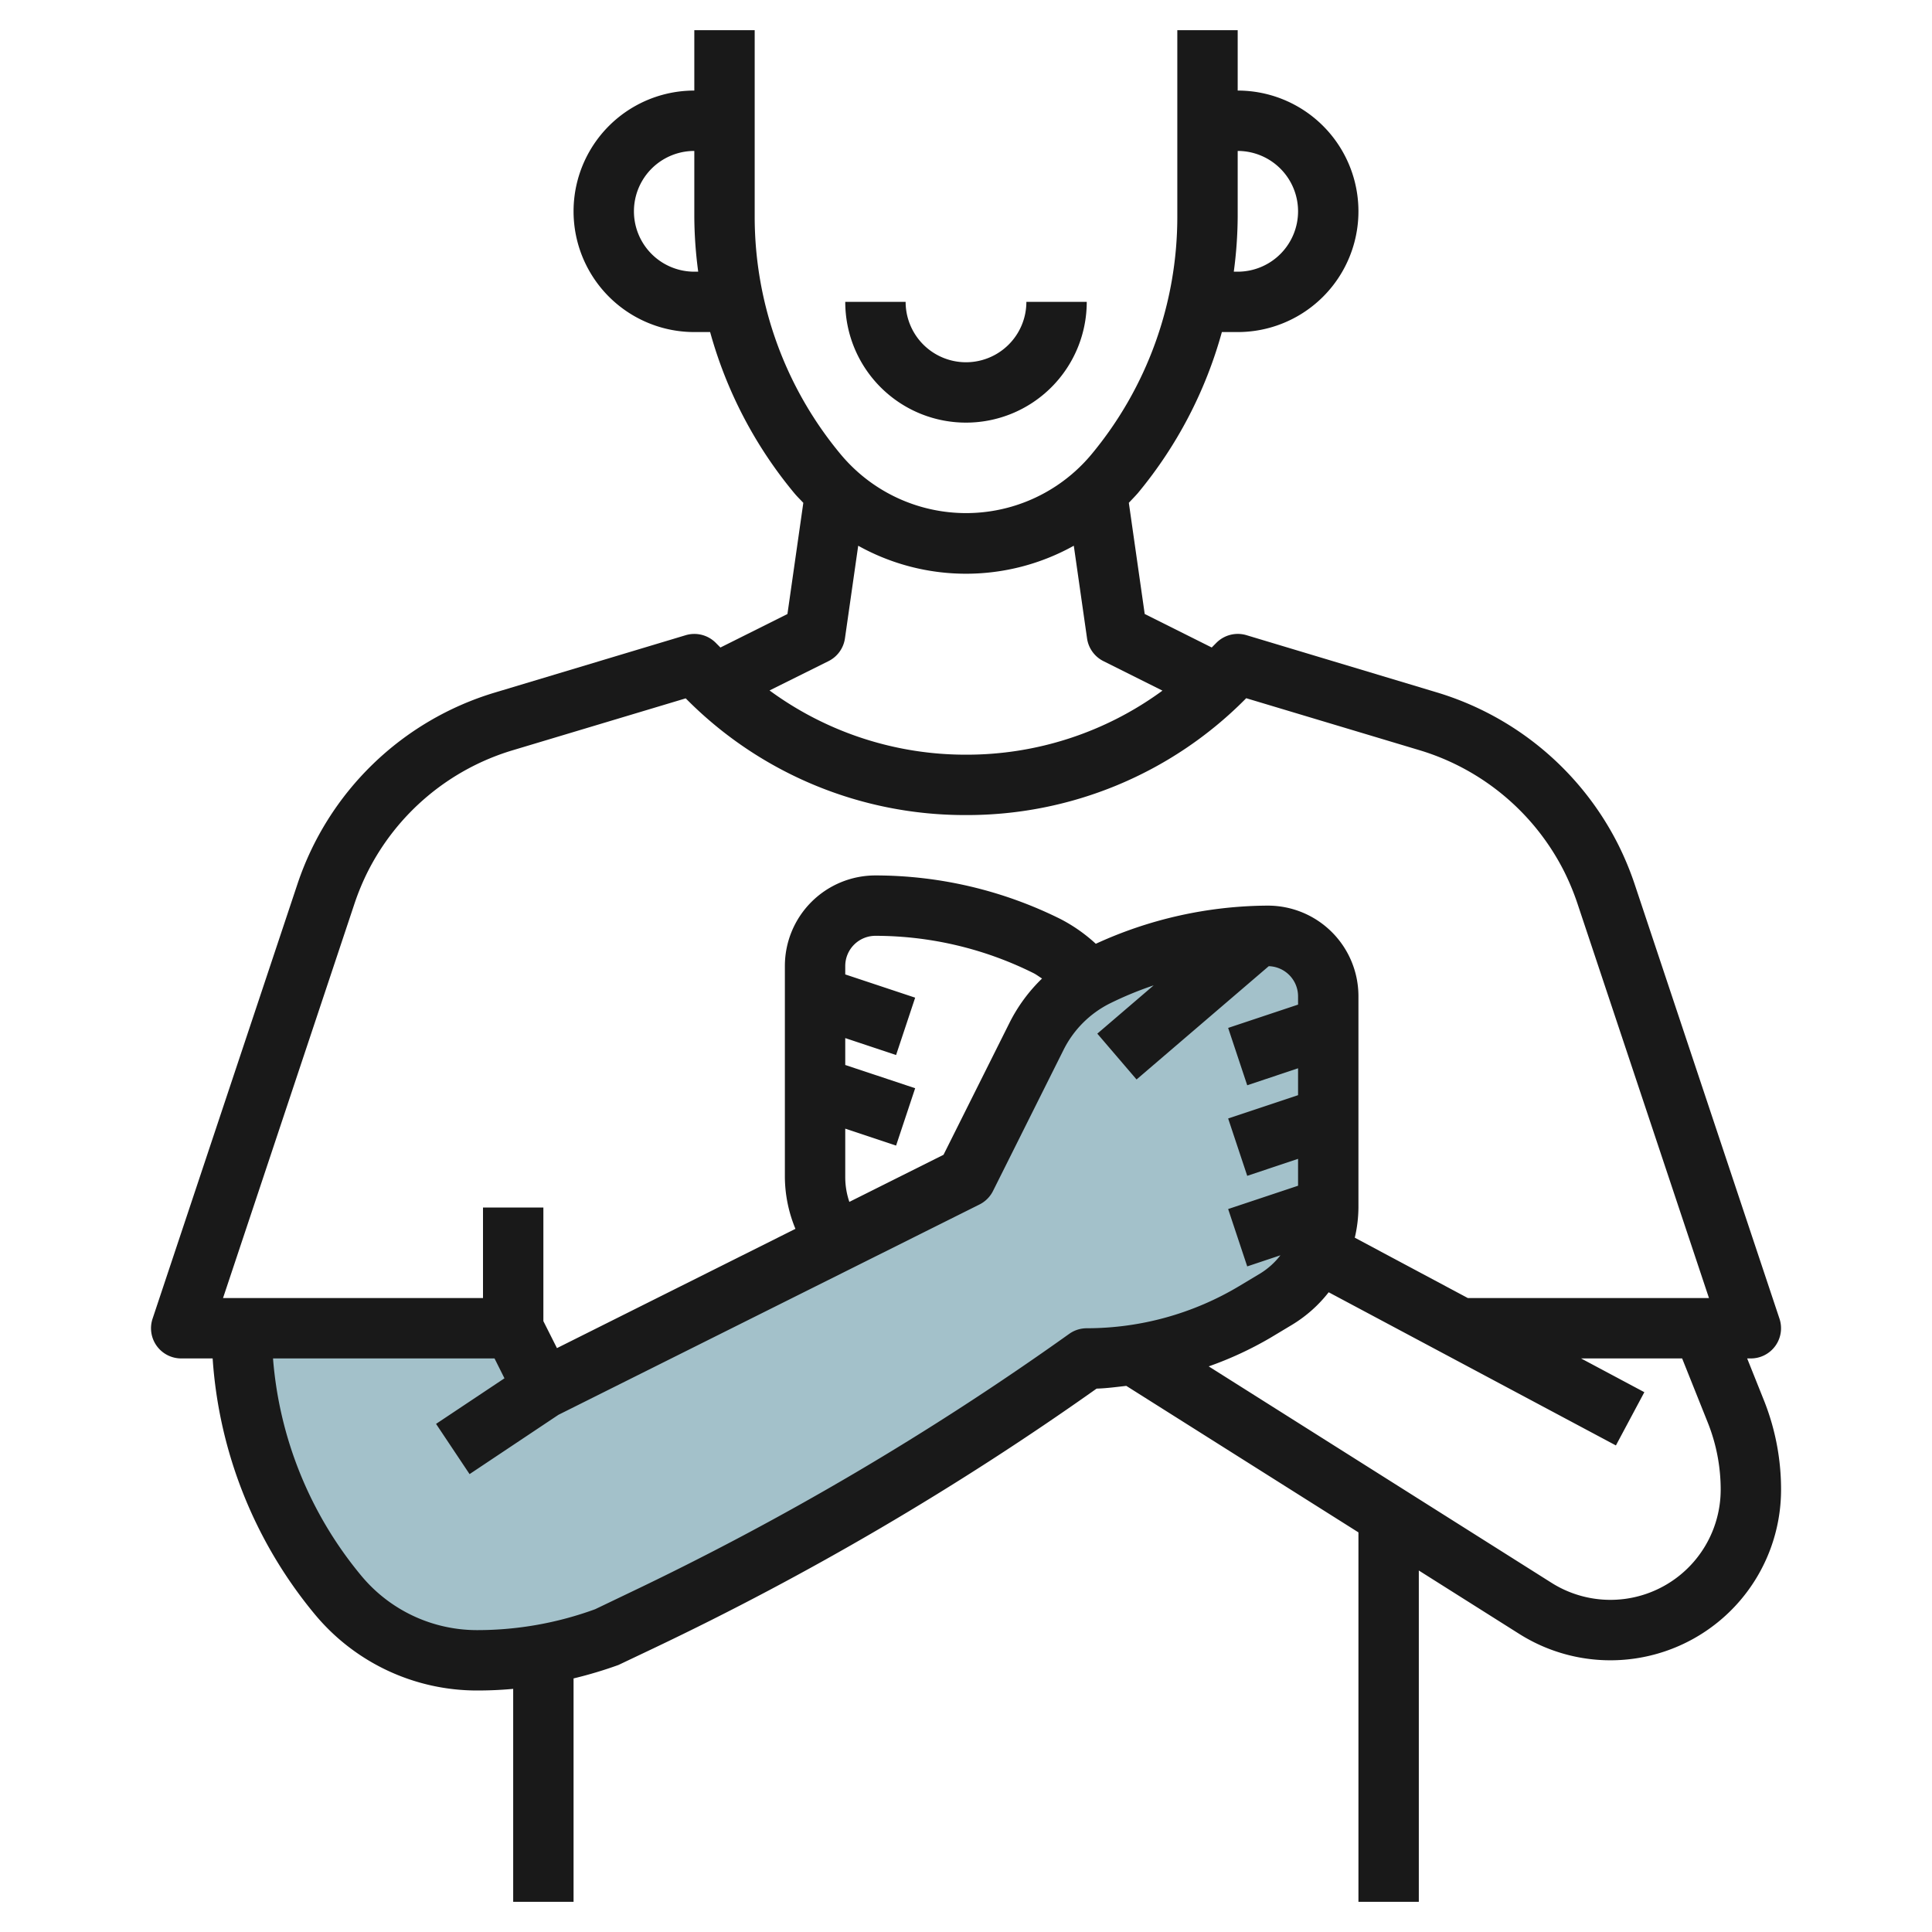 <?xml version="1.0" encoding="UTF-8"?>
<svg xmlns="http://www.w3.org/2000/svg" id="Layer_3" data-name="Layer 3" viewBox="0 0 64 64" width="512" height="512"><path d="M8,44H8a13.811,13.811,0,0,0,3.2,8.841h0A6,6,0,0,0,15.81,55h0a12.434,12.434,0,0,0,4.248-.748l1.173-.558A97.3,97.3,0,0,0,36,45h0a10.837,10.837,0,0,0,5.572-1.543l.713-.428A3.532,3.532,0,0,0,44,40h0V33h0a2,2,0,0,0-2-2h0a12.7,12.7,0,0,0-5.683,1.342h0a4.41,4.41,0,0,0-1.975,1.975L32,39,18,46l-1-2Z" style="fill:#a3c1ca"/><path d="M6,45H7.044a14.826,14.826,0,0,0,3.389,8.481A6.981,6.981,0,0,0,15.811,56q.6,0,1.189-.054V63h2V55.6a14.1,14.1,0,0,0,1.486-.445l1.175-.558A98.688,98.688,0,0,0,36.326,46c.33-.01.657-.054.984-.091L45,50.762V63h2V52.025l3.327,2.1A5.653,5.653,0,0,0,59,49.347a7.962,7.962,0,0,0-.571-2.968L57.877,45H58a1,1,0,0,0,.948-1.316l-4.8-14.4a10.143,10.143,0,0,0-.536-1.293,9.931,9.931,0,0,0-6-5.05l-6.321-1.9a1,1,0,0,0-.994.25l-.157.158-2.22-1.11-.526-3.683c.1-.107.2-.208.3-.322A14.3,14.3,0,0,0,40.476,11H41a4,4,0,0,0,0-8V1H39V7.19a12.311,12.311,0,0,1-2.847,7.865,5.405,5.405,0,0,1-8.3,0A12.306,12.306,0,0,1,25,7.19V1H23V3a4,4,0,0,0,0,8h.524a14.3,14.3,0,0,0,2.787,5.335c.094.114.2.215.3.322l-.526,3.683-2.22,1.11-.157-.158a1,1,0,0,0-.994-.25l-6.321,1.9a9.891,9.891,0,0,0-6.54,6.345l-4.8,14.4A1,1,0,0,0,6,45ZM43,7a2,2,0,0,1-2,2h-.129A14.187,14.187,0,0,0,41,7.19V5A2,2,0,0,1,43,7ZM23,9a2,2,0,0,1,0-4V7.19A14.187,14.187,0,0,0,23.129,9ZM36,44a1,1,0,0,0-.581.186,96.621,96.621,0,0,1-14.616,8.6l-1.087.521A11.387,11.387,0,0,1,15.811,54a4.985,4.985,0,0,1-3.841-1.8A12.825,12.825,0,0,1,9.044,45h7.338l.329.658-2.266,1.51,1.11,1.664L18.5,46.867,32.447,39.9a1,1,0,0,0,.448-.448l2.341-4.683a3.433,3.433,0,0,1,1.528-1.528,11.631,11.631,0,0,1,1.453-.6l-1.867,1.6,1.3,1.518,4.379-3.753A1,1,0,0,1,43,33v.279l-2.316.772.632,1.9L43,35.388v.891l-2.316.772.632,1.9L43,38.388v.891l-2.316.772.632,1.9,1.1-.368a2.5,2.5,0,0,1-.649.59l-.713.428A9.831,9.831,0,0,1,36,44Zm-8-5V37.388l1.684.561.632-1.9L28,35.279v-.891l1.684.561.632-1.9L28,32.279V32a1,1,0,0,1,1-1,11.759,11.759,0,0,1,5.236,1.236c.1.051.189.12.283.179a5.422,5.422,0,0,0-1.072,1.455l-2.192,4.384-3.119,1.56A2.528,2.528,0,0,1,28,39Zm28.571,8.121A5.984,5.984,0,0,1,57,49.347a3.653,3.653,0,0,1-5.6,3.088L40.04,45.263a11.794,11.794,0,0,0,2.047-.949l.713-.428a4.482,4.482,0,0,0,1.214-1.078l9.515,5.074.942-1.764L52.375,45h3.348ZM27.447,21.9a1,1,0,0,0,.543-.753l.439-3.069a7.338,7.338,0,0,0,7.142,0l.439,3.07a1,1,0,0,0,.543.753l1.955.977A10.968,10.968,0,0,1,32,25h0a10.976,10.976,0,0,1-6.508-2.128Zm-15.7,8.022a8.166,8.166,0,0,1,.429-1.035,7.925,7.925,0,0,1,4.789-4.028l5.75-1.725.042.042A12.985,12.985,0,0,0,32,27h0a12.978,12.978,0,0,0,9.239-3.827l.043-.044,5.75,1.725a7.926,7.926,0,0,1,4.789,4.027,8.289,8.289,0,0,1,.429,1.035L56.612,43H48.625l-3.746-2A4.467,4.467,0,0,0,45,40V33a3,3,0,0,0-3-3,13.784,13.784,0,0,0-5.7,1.264,5.36,5.36,0,0,0-1.164-.817A13.779,13.779,0,0,0,29,29a3,3,0,0,0-3,3v7a4.549,4.549,0,0,0,.35,1.707l-7.9,3.951L18,43.764V40H16v3H7.388Z" style="fill:#191919"/><path d="M32,14a4,4,0,0,0,4-4H34a2,2,0,0,1-4,0H28A4,4,0,0,0,32,14Z" style="fill:#191919"/></svg>
